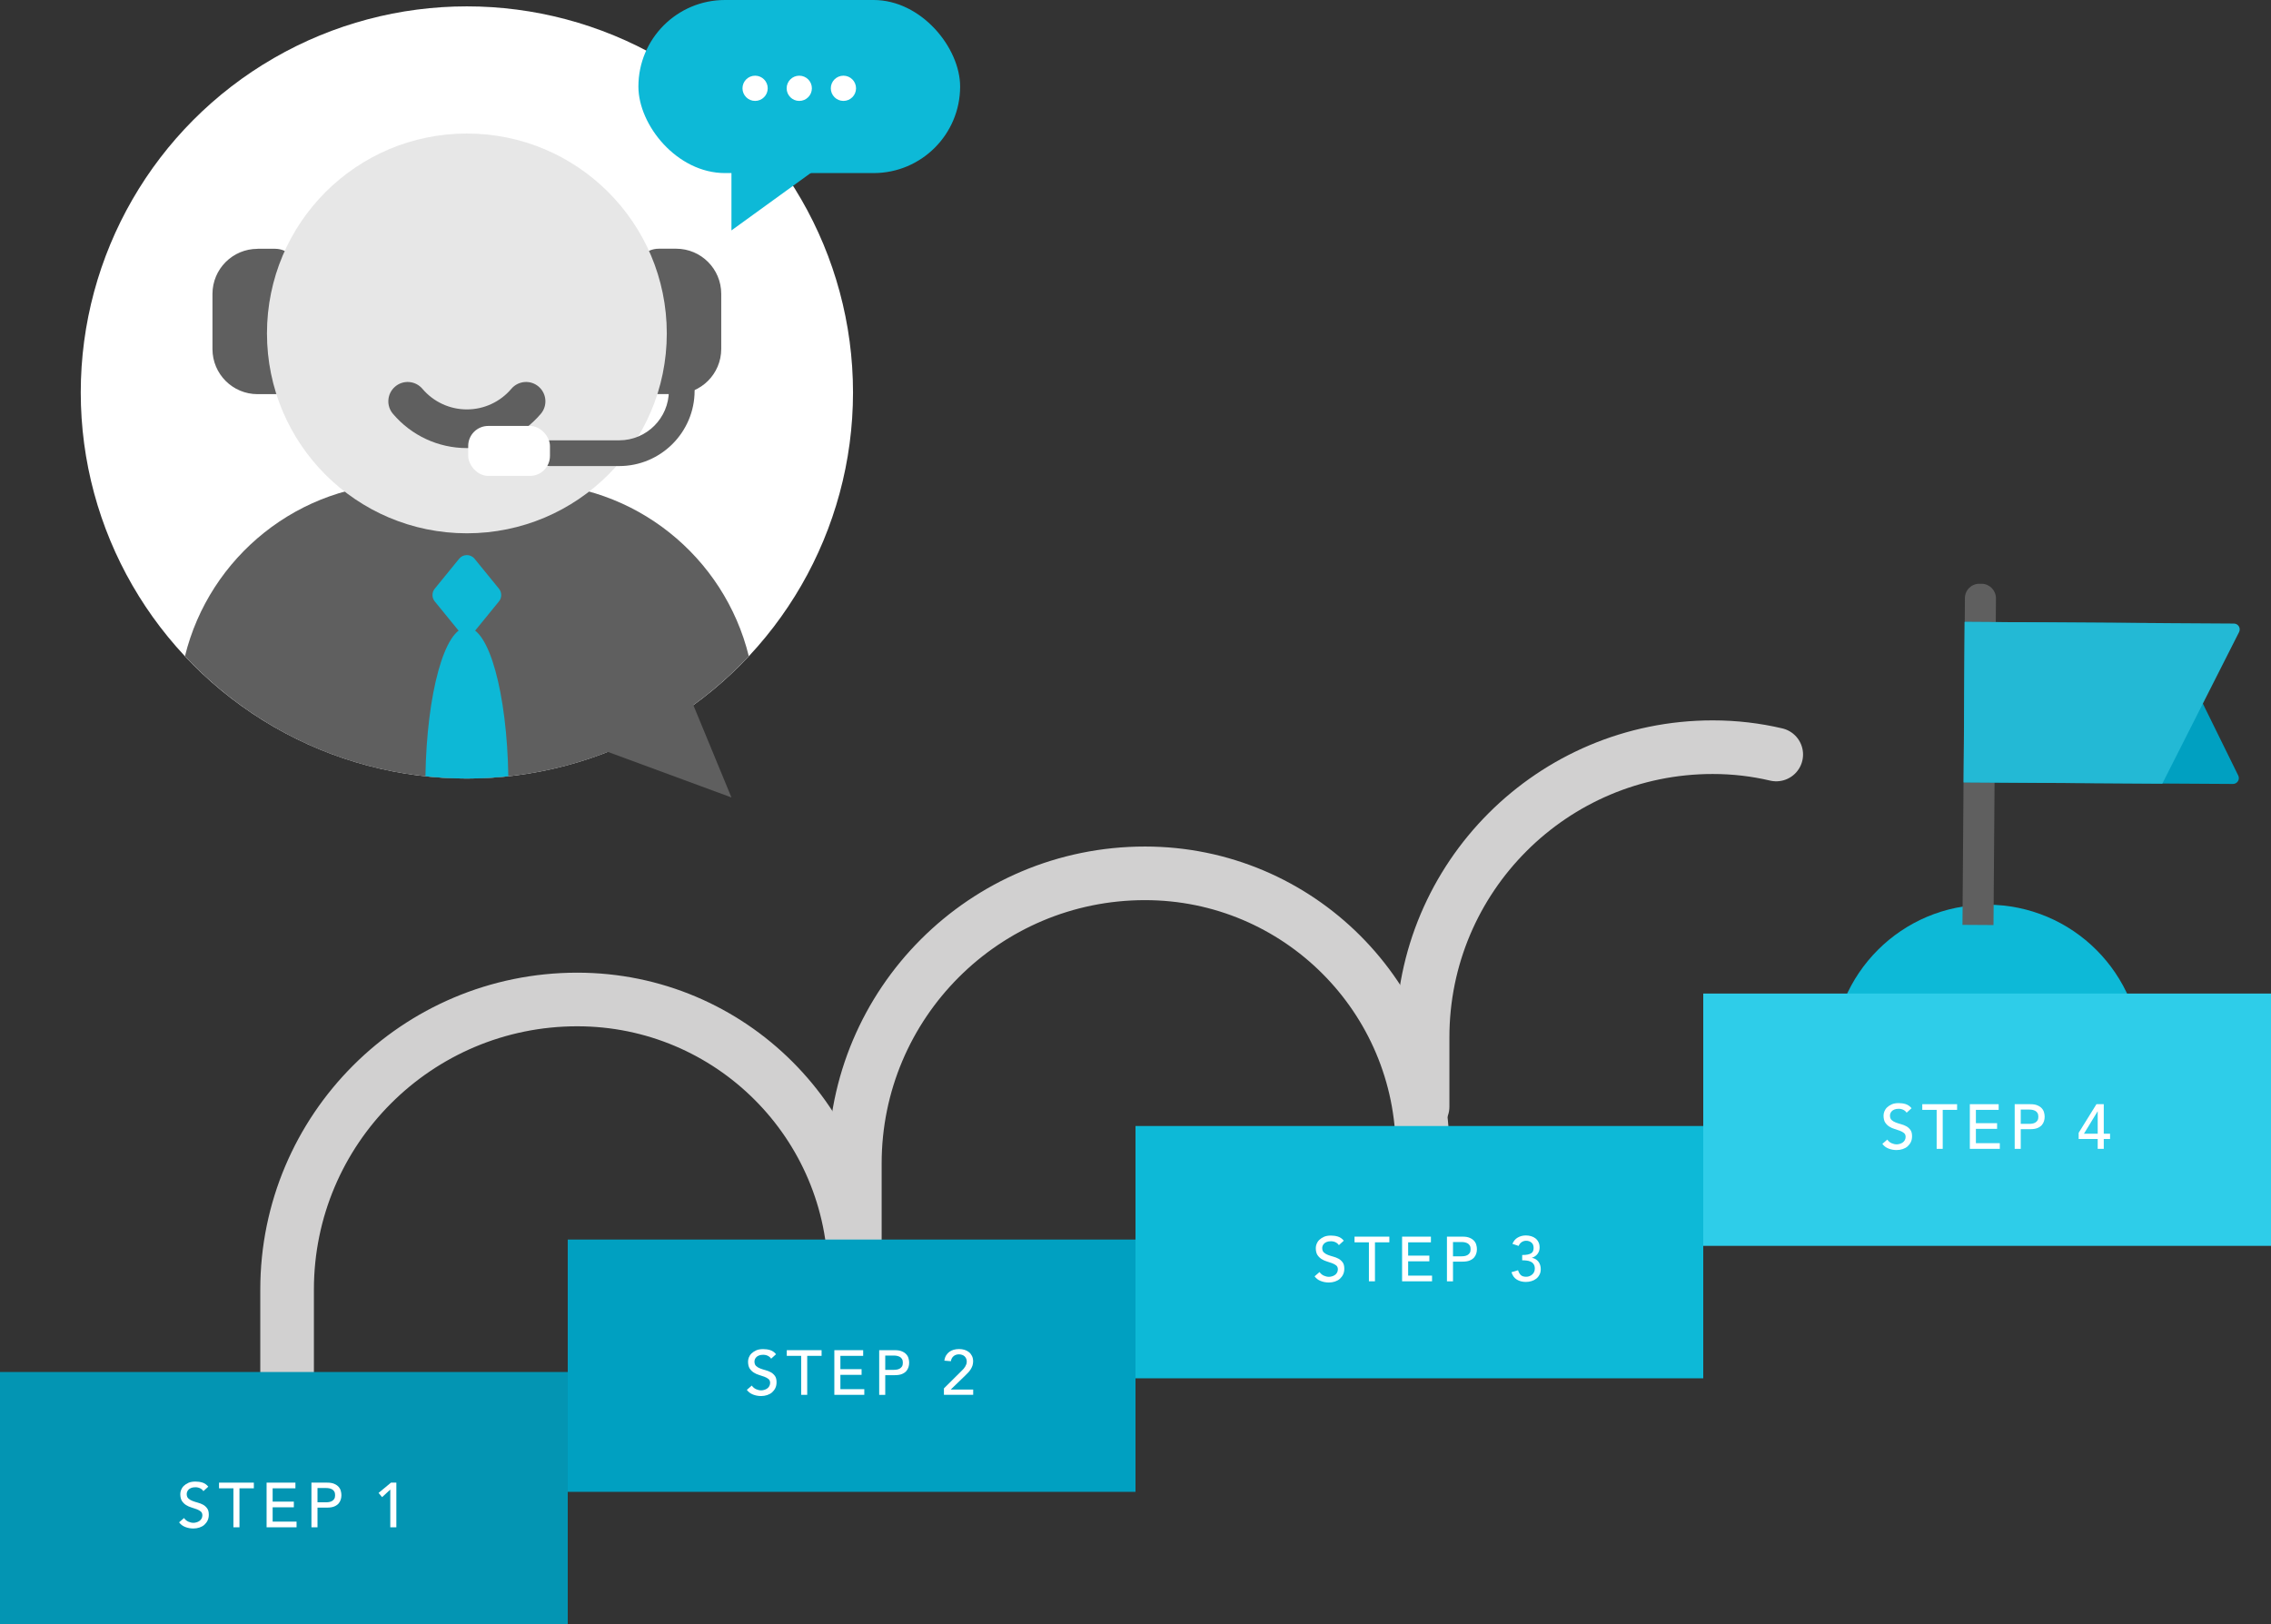 <?xml version="1.0" encoding="UTF-8"?><svg id="a" xmlns="http://www.w3.org/2000/svg" viewBox="0 0 360 257.52"><rect x="0" y="0" width="360" height="257.52" fill="#333333" stroke="none"/><defs><style>.b{stroke-linecap:round;}.b,.c{fill:none;stroke:#d1d0d0;stroke-miterlimit:10;stroke-width:8.5px;}.d{fill:#0395b3;}.e{fill:#e7e7e7;}.f{fill:#fff;}.g{fill:#00a0c1;}.h{fill:#2ecde9;}.i{fill:#23b9d5;}.j{fill:#0db8d6;}.k{fill:#0db9d7;}.l{fill:#5f5f5f;}</style></defs><circle class="k" cx="315" cy="167.93" r="24.5"/><g><path class="c" d="M45.51,222.46v-18c0-25.41,20.59-46,46-46h0c24.3,0,44,19.7,44,44h0"/><path class="c" d="M135.51,202.46v-18c0-25.41,20.59-46,46-46h0c24.3,0,44,19.7,44,44h0"/><path class="b" d="M225.51,175.46v-11c0-25.41,20.59-46,46-46h0c3.46,0,6.83,.4,10.06,1.16"/></g><rect class="d" y="217.52" width="90" height="40"/><g><path class="f" d="M29.17,240.66c.17,.26,.4,.45,.67,.58,.27,.12,.55,.19,.83,.19,.16,0,.32-.03,.49-.08s.32-.12,.46-.22c.14-.1,.25-.22,.33-.37s.13-.32,.13-.51c0-.27-.09-.48-.26-.62-.17-.14-.39-.26-.65-.36-.26-.1-.54-.19-.84-.28-.3-.09-.58-.21-.84-.38-.26-.16-.47-.38-.65-.64-.17-.27-.26-.64-.26-1.1,0-.21,.04-.43,.13-.66,.09-.23,.23-.45,.43-.64s.44-.35,.75-.49c.3-.13,.67-.19,1.09-.19,.39,0,.76,.05,1.11,.16,.35,.11,.66,.32,.93,.65l-.78,.71c-.12-.19-.29-.34-.51-.45-.22-.11-.47-.17-.75-.17s-.49,.04-.67,.11-.32,.16-.42,.27c-.11,.11-.18,.23-.23,.36s-.06,.24-.06,.35c0,.3,.09,.53,.26,.69s.39,.29,.65,.39c.26,.1,.54,.19,.84,.27,.3,.08,.58,.19,.84,.33,.26,.14,.47,.34,.65,.58s.26,.58,.26,1c0,.34-.06,.65-.19,.92s-.31,.5-.52,.69c-.22,.19-.48,.33-.78,.43-.3,.1-.62,.15-.96,.15-.45,0-.88-.08-1.29-.24-.41-.16-.73-.41-.97-.74l.79-.68Z"/><path class="f" d="M37,235.96h-2.28v-.9h5.52v.9h-2.28v6.18h-.96v-6.18Z"/><path class="f" d="M42.26,235.06h4.57v.9h-3.61v2.11h3.36v.9h-3.36v2.27h3.79v.9h-4.75v-7.08Z"/><path class="f" d="M49.37,235.06h2.49c.45,0,.83,.06,1.12,.19,.29,.12,.52,.28,.69,.47,.17,.19,.29,.4,.35,.64,.07,.24,.1,.46,.1,.69s-.03,.45-.1,.68c-.07,.24-.19,.45-.35,.64-.17,.19-.4,.35-.69,.47-.29,.12-.67,.18-1.12,.18h-1.53v3.12h-.96v-7.08Zm.96,3.12h1.26c.19,0,.37-.01,.56-.04,.18-.03,.35-.08,.49-.17,.14-.08,.26-.2,.35-.34,.09-.15,.13-.35,.13-.58s-.04-.44-.13-.58c-.09-.15-.2-.27-.35-.35-.14-.08-.31-.13-.49-.17-.18-.03-.37-.04-.56-.04h-1.26v2.28Z"/><path class="f" d="M61.87,236.16l-1.3,1.2-.56-.67,1.97-1.63h.85v7.08h-.96v-5.98Z"/></g><rect class="g" x="90" y="196.52" width="90" height="40"/><g><path class="f" d="M119.17,219.66c.17,.26,.4,.45,.67,.58,.27,.12,.55,.19,.83,.19,.16,0,.32-.03,.49-.08s.32-.12,.46-.22c.14-.1,.25-.22,.33-.37s.13-.32,.13-.51c0-.27-.09-.48-.26-.62-.17-.14-.39-.26-.65-.36-.26-.1-.54-.19-.84-.28-.3-.09-.58-.21-.84-.38-.26-.16-.47-.38-.65-.64-.17-.27-.26-.64-.26-1.1,0-.21,.04-.43,.13-.66,.09-.23,.23-.45,.43-.64s.44-.35,.75-.49c.3-.13,.67-.19,1.09-.19,.39,0,.76,.05,1.11,.16,.35,.11,.66,.32,.93,.65l-.78,.71c-.12-.19-.29-.34-.51-.45-.22-.11-.47-.17-.75-.17s-.49,.04-.67,.11-.32,.16-.42,.27c-.11,.11-.18,.23-.23,.36s-.06,.24-.06,.35c0,.3,.09,.53,.26,.69s.39,.29,.65,.39c.26,.1,.54,.19,.84,.27,.3,.08,.58,.19,.84,.33,.26,.14,.47,.34,.65,.58s.26,.58,.26,1c0,.34-.06,.65-.19,.92s-.31,.5-.52,.69c-.22,.19-.48,.33-.78,.43-.3,.1-.62,.15-.96,.15-.45,0-.88-.08-1.29-.24-.41-.16-.73-.41-.97-.74l.79-.68Z"/><path class="f" d="M127,214.96h-2.28v-.9h5.52v.9h-2.28v6.18h-.96v-6.18Z"/><path class="f" d="M132.26,214.06h4.57v.9h-3.61v2.11h3.36v.9h-3.36v2.27h3.79v.9h-4.75v-7.08Z"/><path class="f" d="M139.37,214.06h2.49c.45,0,.83,.06,1.12,.19,.29,.12,.52,.28,.69,.47,.17,.19,.29,.4,.35,.64,.07,.24,.1,.46,.1,.69s-.03,.45-.1,.68c-.07,.24-.19,.45-.35,.64-.17,.19-.4,.35-.69,.47-.29,.12-.67,.18-1.12,.18h-1.53v3.12h-.96v-7.08Zm.96,3.12h1.26c.19,0,.37-.01,.56-.04,.18-.03,.35-.08,.49-.17,.14-.08,.26-.2,.35-.34,.09-.15,.13-.35,.13-.58s-.04-.44-.13-.58c-.09-.15-.2-.27-.35-.35-.14-.08-.31-.13-.49-.17-.18-.03-.37-.04-.56-.04h-1.26v2.28Z"/><path class="f" d="M149.63,220.12l2.84-2.82c.1-.09,.2-.2,.29-.3,.09-.11,.18-.23,.25-.35s.13-.25,.18-.38c.04-.13,.06-.27,.06-.42,0-.17-.03-.33-.1-.47-.06-.14-.15-.26-.26-.36s-.24-.17-.39-.22-.31-.08-.48-.08c-.35,0-.63,.1-.86,.29s-.37,.46-.43,.8l-1.04-.09c.05-.31,.14-.58,.28-.82,.14-.23,.31-.42,.51-.57,.2-.15,.44-.27,.7-.34,.26-.07,.55-.11,.85-.11s.59,.04,.86,.12c.27,.08,.51,.21,.71,.37,.2,.16,.36,.37,.48,.61,.12,.24,.18,.53,.18,.86,0,.23-.04,.45-.1,.66-.07,.2-.16,.39-.27,.57-.11,.18-.24,.35-.39,.51-.15,.16-.3,.32-.46,.47l-2.33,2.25h3.56v.84h-4.64v-1.02Z"/></g><rect class="k" x="180" y="178.52" width="90" height="40"/><g><path class="f" d="M209.17,201.66c.17,.26,.4,.45,.67,.58,.27,.12,.55,.19,.83,.19,.16,0,.32-.03,.49-.08s.32-.12,.46-.22c.14-.1,.25-.22,.33-.37s.13-.32,.13-.51c0-.27-.09-.48-.26-.62-.17-.14-.39-.26-.65-.36-.26-.1-.54-.19-.84-.28-.3-.09-.58-.21-.84-.38-.26-.16-.47-.38-.65-.64-.17-.27-.26-.64-.26-1.1,0-.21,.04-.43,.13-.66,.09-.23,.23-.45,.43-.64s.44-.35,.75-.49c.3-.13,.67-.19,1.09-.19,.39,0,.76,.05,1.11,.16,.35,.11,.66,.32,.93,.65l-.78,.71c-.12-.19-.29-.34-.51-.45-.22-.11-.47-.17-.75-.17s-.49,.04-.67,.11-.32,.16-.42,.27c-.11,.11-.18,.23-.23,.36s-.06,.24-.06,.35c0,.3,.09,.53,.26,.69s.39,.29,.65,.39c.26,.1,.54,.19,.84,.27,.3,.08,.58,.19,.84,.33,.26,.14,.47,.34,.65,.58s.26,.58,.26,1c0,.34-.06,.65-.19,.92s-.31,.5-.52,.69c-.22,.19-.48,.33-.78,.43-.3,.1-.62,.15-.96,.15-.45,0-.88-.08-1.29-.24-.41-.16-.73-.41-.97-.74l.79-.68Z"/><path class="f" d="M217,196.96h-2.28v-.9h5.52v.9h-2.28v6.18h-.96v-6.18Z"/><path class="f" d="M222.26,196.06h4.57v.9h-3.61v2.11h3.36v.9h-3.36v2.27h3.79v.9h-4.75v-7.08Z"/><path class="f" d="M229.37,196.06h2.49c.45,0,.83,.06,1.12,.19,.29,.12,.52,.28,.69,.47,.17,.19,.29,.4,.35,.64,.07,.24,.1,.46,.1,.69s-.03,.45-.1,.68c-.07,.24-.19,.45-.35,.64-.17,.19-.4,.35-.69,.47-.29,.12-.67,.18-1.12,.18h-1.53v3.12h-.96v-7.08Zm.96,3.12h1.26c.19,0,.37-.01,.56-.04,.18-.03,.35-.08,.49-.17,.14-.08,.26-.2,.35-.34,.09-.15,.13-.35,.13-.58s-.04-.44-.13-.58c-.09-.15-.2-.27-.35-.35-.14-.08-.31-.13-.49-.17-.18-.03-.37-.04-.56-.04h-1.26v2.28Z"/><path class="f" d="M240.65,201.41c.11,.34,.26,.59,.45,.76,.19,.17,.47,.25,.84,.25,.19,0,.36-.03,.52-.1,.16-.06,.31-.15,.43-.26,.13-.11,.23-.24,.3-.4,.07-.16,.11-.33,.11-.53,0-.29-.06-.53-.19-.71-.12-.18-.28-.31-.48-.4-.19-.09-.41-.15-.64-.17-.23-.03-.46-.04-.69-.04v-.84c.37,0,.67-.02,.9-.08,.23-.05,.42-.12,.55-.21,.13-.09,.23-.21,.28-.35,.05-.14,.08-.3,.08-.47,0-.38-.11-.67-.34-.86-.23-.19-.51-.29-.85-.29-.26,0-.5,.08-.71,.22-.21,.15-.37,.35-.48,.6l-.98-.33c.19-.45,.47-.79,.85-1,.38-.22,.81-.33,1.29-.33,.29,0,.56,.04,.83,.12,.26,.08,.49,.19,.69,.35s.36,.36,.48,.61c.12,.24,.17,.53,.17,.85,0,.37-.11,.71-.33,1-.22,.29-.52,.49-.88,.6v.02c.22,.04,.42,.11,.59,.22,.17,.11,.32,.24,.44,.4,.12,.16,.21,.34,.27,.54,.06,.2,.09,.4,.09,.62,0,.34-.06,.64-.2,.89-.13,.26-.3,.47-.52,.64-.22,.17-.47,.3-.75,.38-.28,.09-.58,.13-.89,.13-.54,0-1.02-.12-1.43-.37-.41-.25-.69-.64-.85-1.17l1.02-.31Z"/></g><rect class="h" x="270" y="157.52" width="90" height="40"/><g><path class="f" d="M299.17,180.66c.17,.26,.4,.45,.67,.58,.27,.12,.55,.19,.83,.19,.16,0,.32-.03,.49-.08s.32-.12,.46-.22c.14-.1,.25-.22,.33-.37s.13-.32,.13-.51c0-.27-.09-.48-.26-.62-.17-.14-.39-.26-.65-.36-.26-.1-.54-.19-.84-.28-.3-.09-.58-.21-.84-.38-.26-.16-.47-.38-.65-.64-.17-.27-.26-.64-.26-1.1,0-.21,.04-.43,.13-.66,.09-.23,.23-.45,.43-.64s.44-.35,.75-.49c.3-.13,.67-.19,1.09-.19,.39,0,.76,.05,1.11,.16,.35,.11,.66,.32,.93,.65l-.78,.71c-.12-.19-.29-.34-.51-.45-.22-.11-.47-.17-.75-.17s-.49,.04-.67,.11-.32,.16-.42,.27c-.11,.11-.18,.23-.23,.36s-.06,.24-.06,.35c0,.3,.09,.53,.26,.69s.39,.29,.65,.39c.26,.1,.54,.19,.84,.27,.3,.08,.58,.19,.84,.33,.26,.14,.47,.34,.65,.58s.26,.58,.26,1c0,.34-.06,.65-.19,.92s-.31,.5-.52,.69c-.22,.19-.48,.33-.78,.43-.3,.1-.62,.15-.96,.15-.45,0-.88-.08-1.29-.24-.41-.16-.73-.41-.97-.74l.79-.68Z"/><path class="f" d="M307,175.96h-2.28v-.9h5.52v.9h-2.28v6.18h-.96v-6.18Z"/><path class="f" d="M312.26,175.06h4.57v.9h-3.61v2.11h3.36v.9h-3.36v2.27h3.79v.9h-4.75v-7.08Z"/><path class="f" d="M319.37,175.06h2.49c.45,0,.83,.06,1.12,.19,.29,.12,.52,.28,.69,.47,.17,.19,.29,.4,.35,.64,.07,.24,.1,.46,.1,.69s-.03,.45-.1,.68c-.07,.24-.19,.45-.35,.64-.17,.19-.4,.35-.69,.47-.29,.12-.67,.18-1.12,.18h-1.53v3.12h-.96v-7.08Zm.96,3.12h1.26c.19,0,.37-.01,.56-.04,.18-.03,.35-.08,.49-.17,.14-.08,.26-.2,.35-.34,.09-.15,.13-.35,.13-.58s-.04-.44-.13-.58c-.09-.15-.2-.27-.35-.35-.14-.08-.31-.13-.49-.17-.18-.03-.37-.04-.56-.04h-1.26v2.28Z"/><path class="f" d="M332.53,180.58h-3.02v-.98l2.82-4.54h1.16v4.68h1v.84h-1v1.56h-.96v-1.56Zm0-4.38h-.02l-2.16,3.54h2.18v-3.54Z"/></g><g><path class="l" d="M311.09,146.63l4.92,.03,.39-51.8c0-1.27-1.02-2.3-2.28-2.31h-.32c-1.28-.02-2.32,1.01-2.32,2.28l-.39,51.8Z"/><path class="g" d="M342.93,98.8l-31.48-.21-.16,25.44,42.68,.26c.69,0,1.14-.72,.84-1.33l-11.89-24.17Z"/><path class="i" d="M342.77,124.24l-31.49-.2,.16-25.44,42.68,.26c.69,0,1.13,.74,.82,1.35l-12.17,24.03Z"/></g><g><g><circle class="f" cx="74.01" cy="62.22" r="61.21"/><path class="l" d="M83.73,76.62h-19.44c-16.92,0-31.11,11.68-34.97,27.41,11.17,11.93,27.05,19.4,44.69,19.4s33.52-7.47,44.69-19.4c-3.86-15.73-18.05-27.41-34.97-27.41Z"/><path class="j" d="M72.78,100.09l-3.87-4.75c-.47-.58-.47-1.42,0-2l3.87-4.75c.63-.78,1.82-.78,2.45,0l3.87,4.75c.47,.58,.47,1.42,0,2l-3.87,4.75c-.63,.78-1.82,.78-2.45,0Z"/><path class="j" d="M74.01,123.43c2.22,0,4.41-.13,6.57-.36-.21-13.16-3.07-23.59-6.57-23.59s-6.36,10.43-6.57,23.59c2.16,.23,4.35,.36,6.57,.36Z"/><g><g><path class="l" d="M40.83,39.44h2.74c2.09,0,3.79,1.7,3.79,3.79v15.47c0,2.09-1.7,3.79-3.79,3.79h-2.74c-3.95,0-7.15-3.2-7.15-7.15v-8.74c0-3.95,3.2-7.15,7.15-7.15Z"/><path class="l" d="M107.81,39.44h2.74c2.09,0,3.79,1.7,3.79,3.79v15.47c0,2.09-1.7,3.79-3.79,3.79h-2.74c-3.95,0-7.15-3.2-7.15-7.15v-8.74c0-3.95,3.2-7.15,7.15-7.15Z" transform="translate(214.99 101.92) rotate(-180)"/></g><circle class="e" cx="74.01" cy="52.86" r="31.69"/><path class="l" d="M74.01,71.04c-4.52,0-8.79-1.98-11.72-5.43-1.1-1.29-.94-3.22,.35-4.32,1.29-1.1,3.22-.94,4.32,.35,1.76,2.08,4.34,3.27,7.05,3.27s5.29-1.19,7.05-3.27c1.1-1.29,3.03-1.45,4.32-.35,1.29,1.1,1.45,3.03,.35,4.32-2.93,3.45-7.2,5.43-11.72,5.43Z"/><path class="l" d="M98.16,73.89h-10.98c-1.13,0-2.04-.91-2.04-2.04s.91-2.04,2.04-2.04h10.98c4.34,0,7.87-3.53,7.87-7.87v-11.7c0-1.13,.91-2.04,2.04-2.04s2.04,.91,2.04,2.04v11.7c0,6.59-5.36,11.95-11.95,11.95Z"/><rect class="f" x="74.22" y="67.53" width="12.96" height="7.92" rx="3.17" ry="3.17"/></g></g><polygon class="l" points="107.5 105.95 115.95 126.43 90.51 117.05 107.5 105.95"/></g><g><polygon class="k" points="115.95 26 115.95 36.53 130.49 26 115.95 26"/><g><rect class="k" x="101.2" y="0" width="51" height="27.44" rx="13.72" ry="13.72"/><g><circle class="f" cx="119.7" cy="14" r="2"/><circle class="f" cx="126.7" cy="14" r="2"/><circle class="f" cx="133.7" cy="14" r="2"/></g></g></g></svg>